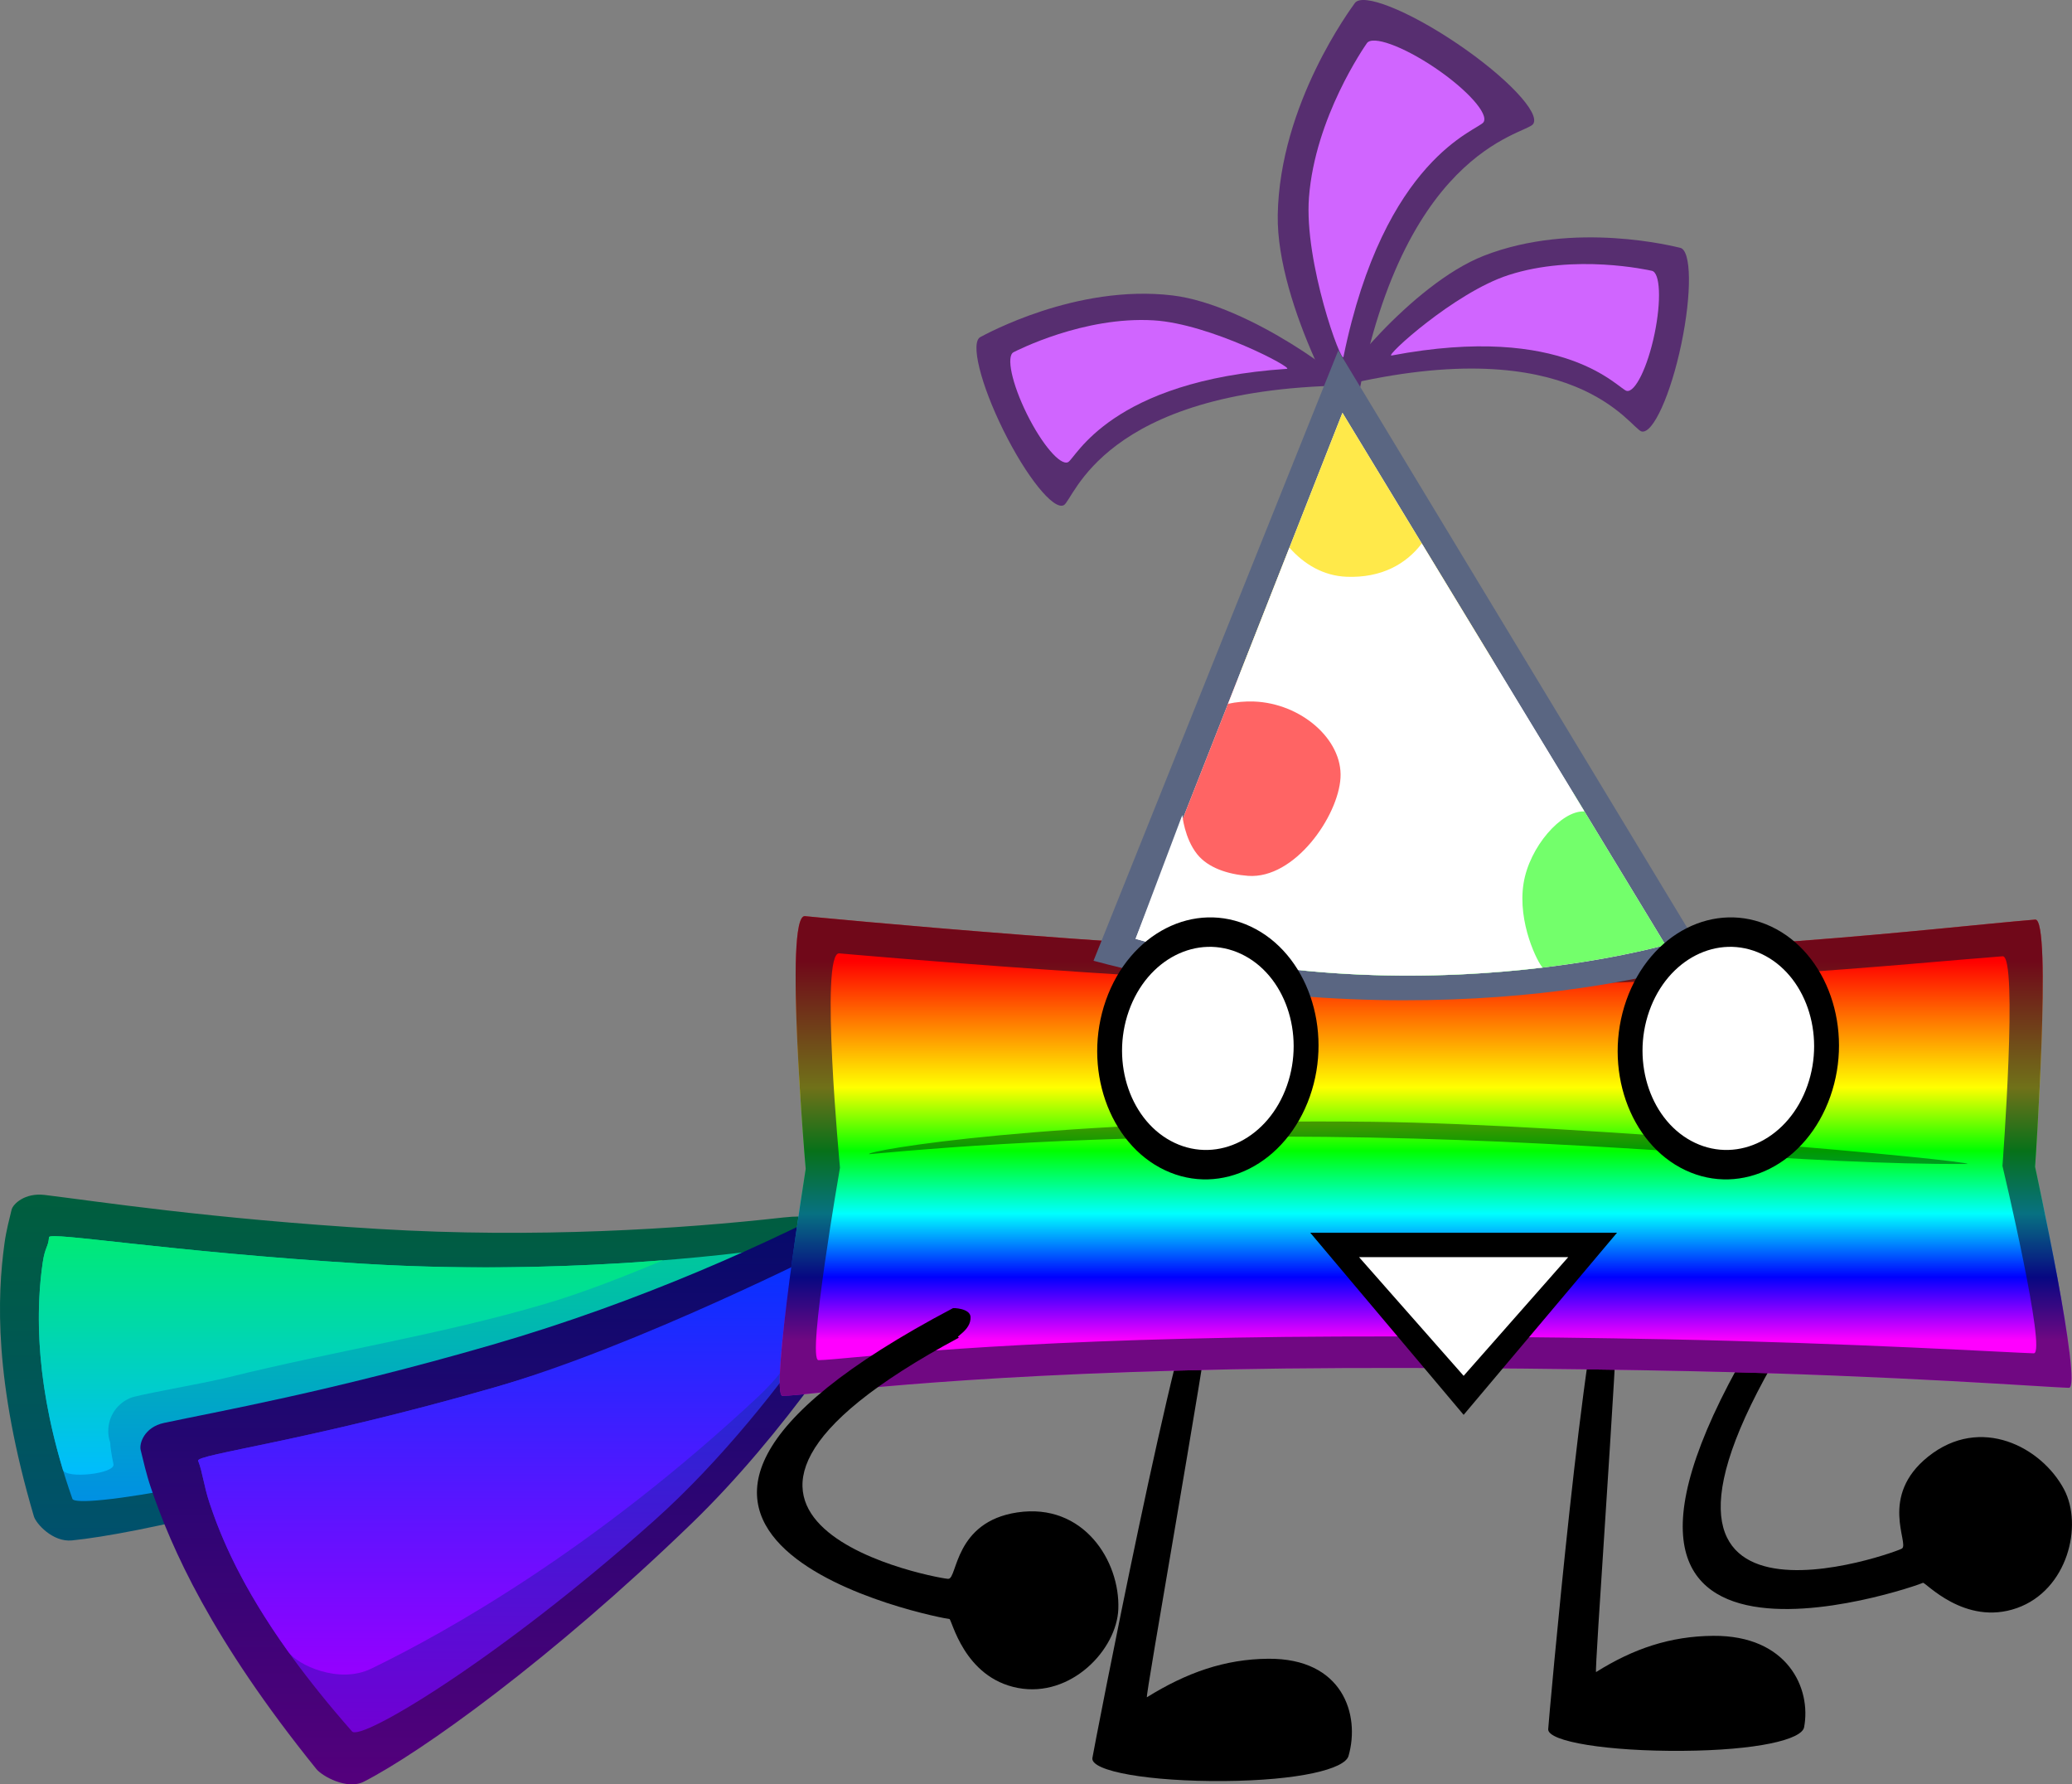 <svg version="1.1" xmlns="http://www.w3.org/2000/svg" xmlns:xlink="http://www.w3.org/1999/xlink" width="145.806" height="125.534" viewBox="0,0,145.806,125.534"><rect x="0" y="0" width="145.806" height="125.534" fill="#808080" stroke="none"/><defs><linearGradient x1="196.042" y1="180.563" x2="196.042" y2="204.901" gradientUnits="userSpaceOnUse" id="color-1"><stop offset="0" stop-color="#005e3d"/><stop offset="1" stop-color="#00506d"/></linearGradient><linearGradient x1="195.719" y1="183.488" x2="195.719" y2="202.125" gradientUnits="userSpaceOnUse" id="color-2"><stop offset="0" stop-color="#00cc97"/><stop offset="1" stop-color="#0090e3"/></linearGradient><linearGradient x1="191.23" y1="183.488" x2="191.23" y2="200.269" gradientUnits="userSpaceOnUse" id="color-3"><stop offset="0" stop-color="#00ea75"/><stop offset="1" stop-color="#00bcff"/></linearGradient><linearGradient x1="203.918" y1="179.704" x2="203.918" y2="222.053" gradientUnits="userSpaceOnUse" id="color-4"><stop offset="0" stop-color="#000b69"/><stop offset="1" stop-color="#54007c"/></linearGradient><linearGradient x1="204.562" y1="182.517" x2="204.562" y2="218.392" gradientUnits="userSpaceOnUse" id="color-5"><stop offset="0" stop-color="#003bd4"/><stop offset="1" stop-color="#7100d4"/></linearGradient><linearGradient x1="202.707" y1="184.354" x2="202.707" y2="214.329" gradientUnits="userSpaceOnUse" id="color-6"><stop offset="0" stop-color="#0034ff"/><stop offset="1" stop-color="#9500ff"/></linearGradient><linearGradient x1="251.31" y1="164.141" x2="251.31" y2="190.821" gradientUnits="userSpaceOnUse" id="color-7"><stop offset="0" stop-color="#ff0000"/><stop offset="0.333" stop-color="#ffff00"/><stop offset="0.5" stop-color="#00ff00"/><stop offset="0.666" stop-color="#00ffff"/><stop offset="0.833" stop-color="#0000ff"/><stop offset="1" stop-color="#ff00ff"/></linearGradient><linearGradient x1="252.786" y1="164.141" x2="252.786" y2="190.821" gradientUnits="userSpaceOnUse" id="color-8"><stop offset="0" stop-color="#ff0000"/><stop offset="0.333" stop-color="#ffff00"/><stop offset="0.5" stop-color="#00ff00"/><stop offset="0.666" stop-color="#00ffff"/><stop offset="0.833" stop-color="#0000ff"/><stop offset="1" stop-color="#ff00ff"/></linearGradient></defs><g transform="translate(-166.526,-96.519)"><g data-paper-data="{&quot;isPaintingLayer&quot;:true}" fill-rule="nonzero" stroke="none" stroke-linejoin="miter" stroke-miterlimit="10" stroke-dasharray="" stroke-dashoffset="0" style="mix-blend-mode: normal"><g stroke-width="0" stroke-linecap="butt"><path d="M261.119,123.64c-17.082,0.297 -19.011,8.063 -19.738,8.422c-0.726,0.36 -2.627,-1.998 -4.245,-5.266c-1.618,-3.268 -2.341,-6.208 -1.615,-6.568c0.286,-0.142 6.707,-3.735 13.507,-2.925c5.494,0.655 12.821,6.323 12.09,6.336z" fill="#572e70"/><path d="M257.084,122.468c-12.447,0.827 -14.855,6.295 -15.397,6.564c-0.542,0.268 -1.839,-1.246 -2.897,-3.383c-1.058,-2.137 -1.476,-4.086 -0.934,-4.354c0.214,-0.106 4.928,-2.534 9.849,-2.239c3.975,0.238 9.911,3.377 9.379,3.413z" fill="#d065ff"/></g><g stroke-width="0" stroke-linecap="butt"><path d="M270.947,114.511c6.379,-2.491 13.496,-0.625 13.809,-0.559c0.793,0.166 0.832,3.194 0.086,6.763c-0.746,3.569 -1.994,6.328 -2.787,6.162c-0.793,-0.166 -4.61,-7.199 -21.22,-3.199c-0.711,0.171 4.959,-7.155 10.112,-9.167z" fill="#572e70"/><path d="M272.669,115.874c4.689,-1.52 9.862,-0.353 10.096,-0.304c0.592,0.124 0.676,2.116 0.189,4.449c-0.488,2.334 -1.363,4.125 -1.955,4.001c-0.592,-0.124 -4.295,-4.813 -16.551,-2.489c-0.524,0.099 4.433,-4.429 8.222,-5.657z" fill="#d065ff"/></g><g stroke-width="0" stroke-linecap="butt"><path d="M256.44,111.657c0.132,-7.862 5.214,-14.61 5.42,-14.914c0.522,-0.771 3.755,0.507 7.222,2.854c3.467,2.347 5.855,4.874 5.333,5.645c-0.522,0.771 -9.655,1.763 -12.639,21.15c-0.128,0.83 -5.442,-8.384 -5.335,-14.735z" fill="#572e70"/><path d="M258.637,110.421c0.427,-5.644 3.92,-10.631 4.073,-10.858c0.389,-0.575 2.542,0.203 4.809,1.737c2.267,1.534 3.789,3.244 3.4,3.819c-0.389,0.575 -6.983,2.468 -9.852,16.499c-0.123,0.6 -2.775,-6.639 -2.43,-11.198z" fill="#d065ff"/></g><g stroke-width="0" stroke-linecap="round"><path d="M223.499,185.493c-5.564,3.605 -14.278,8.591 -22.876,11.668c-13.25,4.741 -24.457,7.271 -29.033,7.731c-1.357,0.136 -2.53,-1.185 -2.68,-1.695c-2.801,-9.506 -2.588,-15.446 -2.065,-19.226c0.126,-0.91 0.339,-1.674 0.496,-2.343c0.094,-0.398 0.929,-1.211 2.332,-1.041c3.599,0.437 11.651,1.68 23.513,2.394c11.025,0.664 21.277,-0 28.464,-0.808c3.298,-0.371 5.883,0.707 1.849,3.321z" fill="url(#color-1)"/><path d="M222.119,184.179c1.036,-0.161 -11.53,8.1 -23.831,12.049c-14.25,4.575 -26.405,6.485 -26.667,5.739c-2.788,-7.929 -2.53,-13.601 -2.089,-16.621c0.161,-1.101 0.392,-1.088 0.443,-1.784c0.03,-0.417 8.368,1.021 22.072,1.863c13.37,0.821 25.362,-0.513 30.073,-1.246z" fill="url(#color-2)"/><path d="M174.143,197.188c0,0.291 0.05,0.571 0.142,0.831c0,0.26 0.079,0.808 0.225,1.508c0.142,0.681 -3.357,1.058 -3.557,0.394c-2.072,-6.864 -1.822,-11.822 -1.421,-14.576c0.161,-1.101 0.392,-1.088 0.443,-1.784c0.03,-0.417 8.368,1.021 22.072,1.863c7.954,0.488 15.42,0.214 21.156,-0.242c-2.769,1.144 -5.55,2.254 -8.342,3.076c-7.362,2.168 -14.837,3.318 -22.253,5.155c-1.917,0.475 -6.567,1.255 -6.936,1.47c-0.897,0.379 -1.527,1.268 -1.527,2.304z" fill="url(#color-3)"/></g><g stroke-width="0" stroke-linecap="round"><g><path d="M230.533,183.461c-3.345,5.741 -8.917,14.031 -15.346,20.246c-9.909,9.579 -19.037,16.103 -23.055,18.156c-1.192,0.609 -2.948,-0.398 -3.346,-0.89c-7.406,-9.169 -10.211,-15.568 -11.637,-19.774c-0.343,-1.013 -0.532,-1.899 -0.724,-2.666c-0.114,-0.456 0.251,-1.608 1.639,-1.906c3.563,-0.765 11.669,-2.192 23.046,-5.485c10.574,-3.06 19.76,-7.271 26.026,-10.587c2.876,-1.522 5.821,-1.257 3.396,2.906z" fill="url(#color-4)"/><path d="M228.587,182.532c0.88,-0.526 -6.613,12.568 -16.041,20.978c-10.921,9.743 -20.623,15.529 -21.244,14.824c-6.597,-7.493 -8.911,-12.7 -10.029,-16.068c-0.407,-1.228 -0.499,-2.216 -0.804,-2.975c-0.182,-0.454 7.667,-1.369 20.819,-5.156c12.832,-3.694 23.294,-9.213 27.299,-11.604z" fill="url(#color-5)"/></g><path d="M181.273,202.267c-0.407,-1.228 -0.499,-2.216 -0.804,-2.975c-0.182,-0.454 7.667,-1.369 20.819,-5.156c10.25,-2.951 23.719,-9.869 23.658,-9.781c-0.029,0.042 -0.08,5.772 -5.094,10.451c-11.46,10.694 -21.893,16.533 -27.205,19.109c-2.288,1.11 -5.176,-0.271 -5.814,-1.161c-3.291,-4.592 -4.744,-8.03 -5.56,-10.488z" fill="url(#color-6)"/></g><path d="M301.843,207.876c-0.31,0.183 -29.208,10.346 -10.744,-19.053c-0.016,-0.001 1.003,-0.587 1.365,-0.098c0.558,0.838 -0.34,1.888 0.047,1.663c-14.566,23.572 7.999,15.142 7.857,15.073c0.532,-0.343 -1.652,-3.678 1.85,-6.471c3.682,-2.937 7.977,-0.667 9.557,2.315c1.347,2.543 0.248,7.086 -3.321,8.347c-3.677,1.298 -6.463,-1.863 -6.611,-1.776z" fill="#000000" stroke-width="0" stroke-linecap="butt"/><path d="M243.397,220.201c0.048,-0.36 6.098,-31.759 7.759,-33.874c0.017,-0.022 1.026,-0.67 0.863,0.506c-0.93,6.709 -4.929,29.183 -4.786,29.094c2.798,-1.739 5.493,-2.686 8.54,-2.71c5.248,-0.042 6.484,3.942 5.648,6.84c-0.267,0.926 -3.499,1.721 -8.747,1.763c-5.248,0.042 -9.402,-0.683 -9.278,-1.619z" fill="#000000" stroke-width="0" stroke-linecap="butt"/><path d="M275.472,218.174c0.008,-0.339 2.63,-29.87 4.06,-31.859c0.015,-0.021 0.953,-0.63 0.918,0.476c-0.197,6.31 -1.742,27.447 -1.609,27.363c2.608,-1.636 5.2,-2.526 8.244,-2.549c5.244,-0.04 6.915,3.707 6.395,6.433c-0.166,0.871 -3.311,1.619 -8.554,1.658c-5.244,0.04 -9.477,-0.642 -9.455,-1.522z" fill="#000000" stroke-width="0" stroke-linecap="butt"/><path d="M309.662,191.602c-1.546,-0.041 -15.179,-0.583 -28.532,-0.848c-8.959,-0.178 -21.219,-0.275 -30.048,-0.114c-19.376,0.353 -24.942,1.409 -26.831,1.444c-0.858,0.016 1.509,-13.541 1.509,-13.541c0,0 0.457,7.442 29.948,8.561c11.341,0.431 27.26,0.735 36.307,-0.385c9.89,-1.224 16.406,-4.178 16.464,-3.91c0,0 1.75,8.807 1.182,8.792z" fill-opacity="0.314" fill="#0d1140" stroke-width="0" stroke-linecap="round"/><g><g><path d="M265.741,163.7c21.09,0.141 37.114,-1.919 44.005,-2.485c1.194,-0.098 -0.012,17.394 -0.012,17.394c0,0 3.386,15.578 2.375,15.548c-1.667,-0.048 -12.052,-0.856 -26.447,-1.169c-9.658,-0.21 -22.876,-0.324 -32.394,-0.135c-20.888,0.416 -29.636,1.829 -31.672,1.87c-0.925,0.019 1.627,-15.968 1.627,-15.968c0,0 -1.555,-17.911 -0.056,-17.782c0,0 26.793,2.621 42.573,2.726z" fill="url(#color-7)" stroke-width="1" stroke-linecap="butt"/><path d="M265.741,163.7c21.09,0.141 37.114,-1.919 44.005,-2.485c1.194,-0.098 -0.012,17.394 -0.012,17.394c0,0 3.386,15.578 2.375,15.548c-1.667,-0.048 -12.052,-0.856 -26.447,-1.169c-9.658,-0.21 -22.876,-0.324 -32.394,-0.135c-20.888,0.416 -29.636,1.829 -31.672,1.87c-0.925,0.019 1.627,-15.968 1.627,-15.968c0,0 -1.555,-17.911 -0.056,-17.782c0,0 26.793,2.621 42.573,2.726z" fill-opacity="0.588" fill="#0c0e2c" stroke-width="0" stroke-linecap="round"/></g><path d="M265.075,165.903c19.563,0.12 35.983,-1.627 42.375,-2.107c1.107,-0.083 -0.011,14.749 -0.011,14.749c0,0 3.141,13.209 2.203,13.184c-1.546,-0.041 -12.736,-0.726 -26.089,-0.991c-8.959,-0.178 -21.219,-0.275 -30.048,-0.114c-19.376,0.353 -27.49,1.551 -29.378,1.586c-0.858,0.016 1.509,-13.541 1.509,-13.541c0,0 -1.442,-15.188 -0.052,-15.078c0,0 24.853,2.222 39.49,2.312z" fill="url(#color-8)" stroke-width="1" stroke-linecap="round"/><path d="M304.971,178.406c-11.508,0.073 -24.773,-1.535 -42.025,-1.857c-17.154,-0.321 -29.017,0.59 -35.252,1.17c-0.42,-0.227 13.067,-2.552 35.425,-2.279c14.714,0.179 42.233,2.739 41.852,2.967z" fill-opacity="0.396" fill="#000000" stroke-width="0" stroke-linecap="butt"/></g><path d="M233.334,210.421c-0.36,0.002 -30.458,-5.695 0.259,-21.872c-0.014,-0.009 1.162,-0.005 1.23,0.6c0.062,1.005 -1.241,1.463 -0.793,1.463c-24.422,13.09 -0.672,17.111 -0.761,16.981c0.632,-0.03 0.414,-4.01 4.845,-4.671c4.659,-0.695 7.236,3.423 7.108,6.795c-0.109,2.876 -3.339,6.256 -7.058,5.556c-3.833,-0.721 -4.657,-4.853 -4.83,-4.852z" fill="#000000" stroke-width="0" stroke-linecap="butt"/><g stroke-width="0" stroke-linecap="butt"><path d="M280.315,183.245l-10.793,12.813l-10.793,-12.813z" fill="#000000"/><path d="M276.883,184.961l-7.361,8.351l-7.361,-8.351z" fill="#ffffff"/></g><g stroke-width="0"><path d="M243.477,164.111c-0,-0 17.221,-42.934 17.221,-42.934l25.97,42.955c0,0 -5.037,1.656 -13.172,2.398c-7.973,0.726 -18.932,0.569 -30.019,-2.418z" fill="#5a6682" stroke-linecap="round"/><path d="M246.436,162.571c-0,-0 14.558,-37.009 14.558,-37.009l22.732,37.438c0,0 -17.898,5.135 -37.29,-0.429z" fill="#ffffff" stroke-linecap="round"/><path d="M271.863,143.462c-3.351,2.382 -6.395,8.815 -10.099,11.164c-1.777,1.127 -3.722,4.447 -5.958,4.729c-2.665,0.336 -7.868,-0.605 -7.868,-0.605c0,0 3.537,-8.991 5.701,-14.494c3.009,-0.253 6.017,-0.493 9.03,-0.703c3.061,-0.214 6.084,-0.194 9.149,-0.163z" fill="#ff6464" stroke-linecap="butt"/><path d="M260.994,125.562l10.586,17.434c-2.996,-0.03 -5.954,-0.043 -8.95,0.167c-2.947,0.206 -5.888,0.439 -8.83,0.686c3.611,-9.179 7.193,-18.287 7.193,-18.287z" fill="#ffe94a" stroke-linecap="butt"/><path d="M283.726,163c0,0 -11.269,3.233 -25.611,1.789c0.84,-0.491 2.03,-1.112 2.902,-1.673c1.165,-0.749 2.416,-1.586 3.568,-2.349c4.371,-2.896 8.56,-5.651 12.625,-8.499z" fill="#73ff6b" stroke-linecap="butt"/><path d="M246.436,162.571c-0,-0 3.289,-8.712 3.289,-8.712c0,0 0.144,1.633 1.05,2.762c0.76,0.947 2.145,1.41 3.57,1.516c3.285,0.245 6.357,-4.195 6.512,-6.899c0.155,-2.704 -2.787,-5.238 -6.083,-5.365c-0.635,-0.024 -1.251,0.033 -1.833,0.162c1.48,-3.763 3.004,-7.637 4.322,-10.988c1.022,1.163 2.388,1.986 4.027,2.049c2.444,0.094 4.192,-0.895 5.285,-2.343l11.437,18.835c-0.012,0.006 -0.024,0.013 -0.036,0.02c-1.577,-0.061 -3.824,2.49 -4.236,5.052c-0.45,2.793 1.022,5.63 1.339,5.93c-7.045,0.846 -17.602,1.147 -28.644,-2.021z" fill="#ffffff" stroke-linecap="round"/></g><g stroke-linecap="butt"><path d="M254.544,161.707c3.963,1.87 5.823,7.223 4.155,11.956c-1.669,4.733 -6.234,7.054 -10.197,5.183c-3.963,-1.87 -5.823,-7.223 -4.155,-11.956c1.669,-4.733 6.234,-7.054 10.197,-5.183z" fill="#000000" stroke-width="NaN"/><path d="M253.865,163.633c3.073,1.45 4.515,5.6 3.221,9.269c-1.294,3.669 -4.833,5.469 -7.906,4.019c-3.073,-1.45 -4.515,-5.6 -3.221,-9.269c1.294,-3.669 4.833,-5.469 7.906,-4.019z" fill="#ffffff" stroke-width="NaN"/></g><g stroke-linecap="butt"><path d="M291.169,161.707c3.963,1.87 5.823,7.223 4.155,11.956c-1.669,4.733 -6.234,7.054 -10.197,5.183c-3.963,-1.87 -5.823,-7.223 -4.155,-11.956c1.669,-4.733 6.234,-7.054 10.197,-5.183z" fill="#000000" stroke-width="NaN"/><path d="M290.49,163.633c3.073,1.45 4.515,5.6 3.221,9.269c-1.294,3.669 -4.833,5.469 -7.906,4.019c-3.073,-1.45 -4.515,-5.6 -3.221,-9.269c1.294,-3.669 4.833,-5.469 7.906,-4.019z" fill="#ffffff" stroke-width="NaN"/></g></g></g></svg>